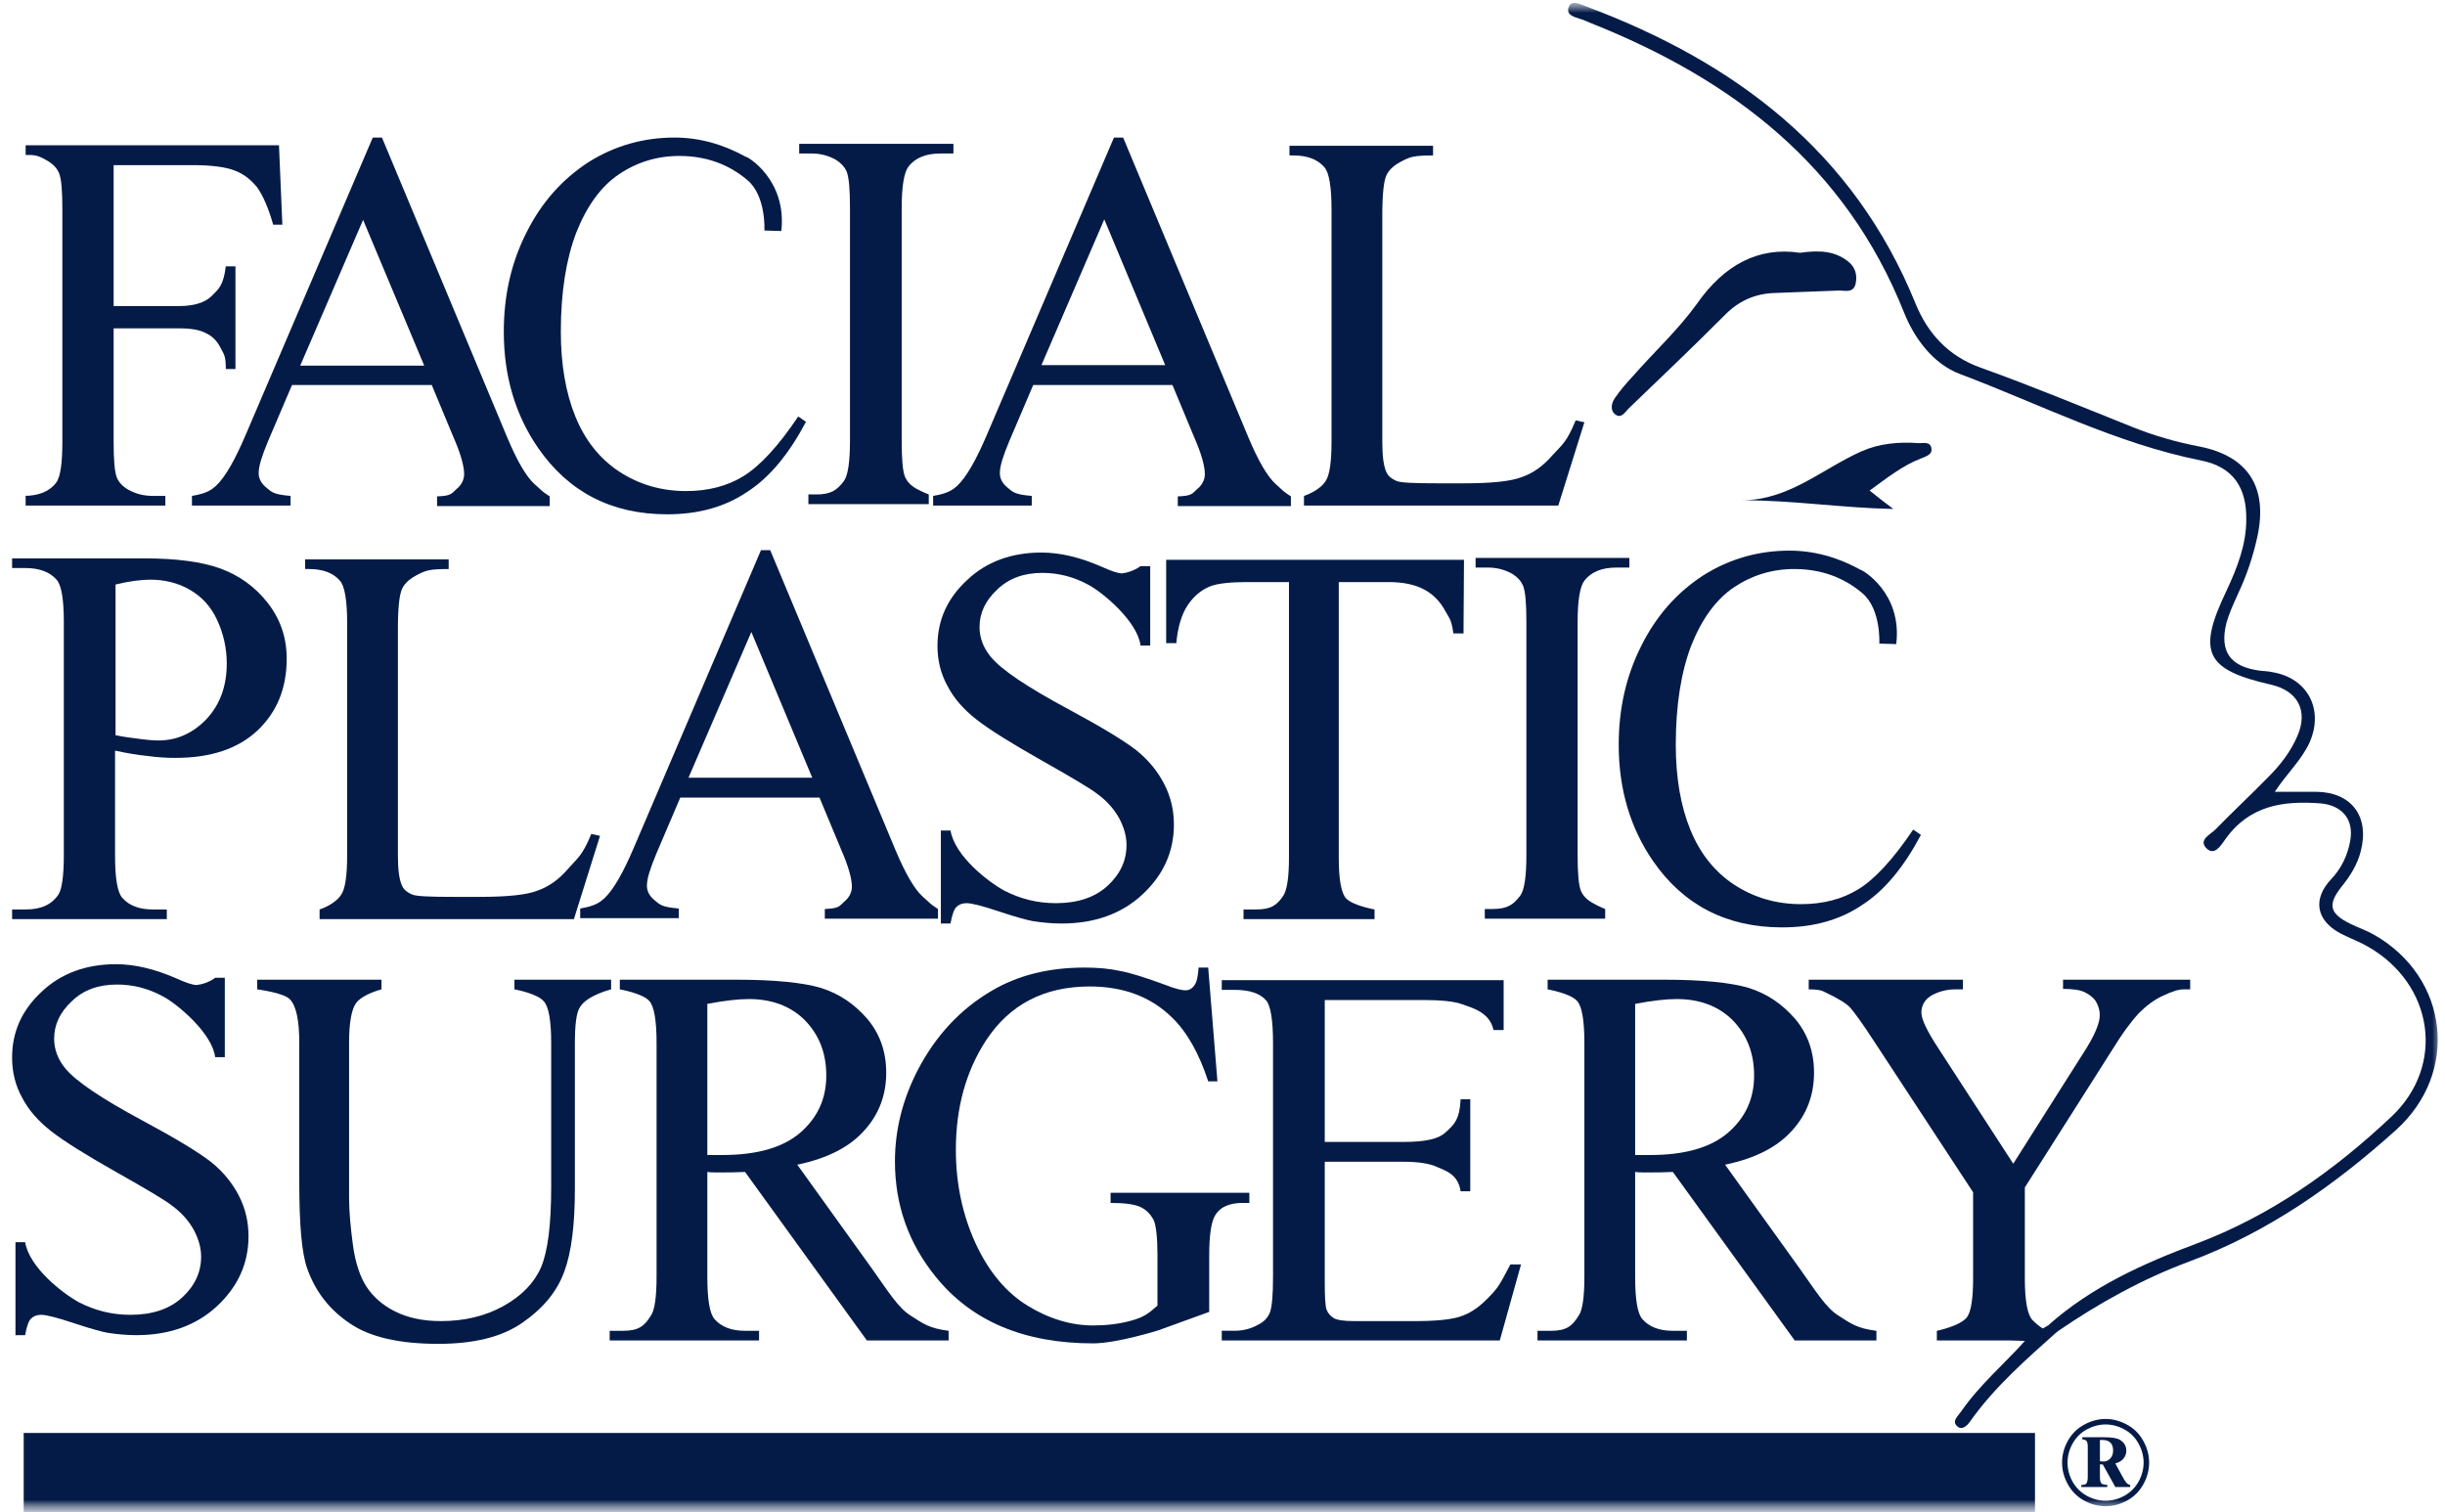 <svg xmlns="http://www.w3.org/2000/svg" width="97" height="60" viewBox="0 0 97 60" fill="none"><g clip-path="url(#clip0_311_48)"><mask id="mask0_311_48" style="mask-type:luminance" maskUnits="userSpaceOnUse" x="0" y="0" width="97" height="60"><path d="M97 0H0V60H97V0Z" fill="white"></path></mask><g mask="url(#mask0_311_48)"><mask id="mask1_311_48" style="mask-type:luminance" maskUnits="userSpaceOnUse" x="0" y="0" width="97" height="60"><path d="M97 0H0V60H97V0Z" fill="white"></path></mask><g mask="url(#mask1_311_48)"><path d="M81.252 52.584C82.978 51.047 85.031 50.125 87.141 49.337C90.094 48.223 92.607 46.436 94.871 44.304C97.038 42.267 96.539 39.039 93.95 37.56C93.585 37.349 93.202 37.214 92.837 37.022C91.878 36.504 91.744 35.658 92.492 34.87C92.895 34.448 93.144 33.91 93.24 33.353C93.394 32.507 92.914 31.95 92.07 31.873C90.574 31.758 89.231 31.95 88.272 33.314C88.119 33.526 87.85 33.987 87.524 33.641C87.217 33.314 87.697 33.103 87.889 32.911C88.579 32.2 89.308 31.527 89.999 30.817C90.478 30.336 90.881 29.818 91.15 29.184C91.572 28.204 91.169 27.416 90.114 27.166C87.486 26.571 87.16 25.879 88.33 23.439C88.752 22.536 89.116 21.614 89.116 20.615C89.135 19.328 88.579 18.521 87.332 18.271C83.957 17.599 80.907 16.023 77.742 14.832C76.687 14.429 75.939 13.41 75.536 12.392C73.215 6.571 68.727 3.151 63.126 0.922C62.972 0.865 62.838 0.788 62.684 0.749C62.435 0.673 62.109 0.577 62.243 0.269C62.358 -0.019 62.684 0.173 62.915 0.25C68.822 2.459 73.541 5.994 75.996 12.046C76.476 13.218 77.281 14.121 78.567 14.582C80.6 15.312 82.595 16.138 84.609 16.945C85.472 17.291 86.354 17.541 87.256 17.714C89.193 18.098 89.979 19.328 89.557 21.287C89.385 22.075 89.135 22.824 88.79 23.554C88.618 23.939 88.445 24.304 88.33 24.707C88.042 25.86 88.483 26.456 89.672 26.609C89.826 26.628 89.999 26.628 90.152 26.667C91.552 26.897 92.204 28.146 91.629 29.453C91.303 30.163 90.728 30.682 90.248 31.412C90.843 31.412 91.38 31.412 91.898 31.412C93.298 31.431 94.007 32.392 93.662 33.756C93.528 34.294 93.24 34.755 92.895 35.178C92.339 35.889 92.415 36.234 93.221 36.638C93.528 36.792 93.873 36.907 94.18 37.08C97.153 38.77 97.594 42.555 95.043 44.842C92.607 47.032 89.96 48.895 86.853 50.048C84.992 50.74 83.266 51.7 81.635 52.815C81.444 52.911 81.252 52.93 81.252 52.584Z" fill="#051B47"></path><path d="M71.412 10.029C72.218 9.914 72.774 9.971 73.273 10.336C73.599 10.567 73.695 10.893 73.618 11.259C73.522 11.662 73.158 11.508 72.908 11.528C72.083 11.566 71.259 11.585 70.415 11.624C69.647 11.643 68.995 11.931 68.458 12.469C67.192 13.737 65.907 14.967 64.603 16.215C64.468 16.35 64.315 16.638 64.066 16.427C63.874 16.273 63.931 15.985 64.066 15.793C64.277 15.485 64.526 15.197 64.794 14.909C65.638 13.948 66.597 13.065 67.326 12.046C68.401 10.509 69.763 9.779 71.412 10.029Z" fill="#051B47"></path><path d="M74.174 19.462C74.539 19.75 74.826 19.981 75.114 20.192C73.1 20.154 71.144 19.846 69.11 19.846C70.971 19.846 72.294 18.598 73.848 17.906C74.539 17.598 75.325 17.522 76.092 17.579C76.284 17.598 76.591 17.483 76.629 17.81C76.649 18.04 76.418 18.098 76.246 18.175C75.479 18.463 74.865 18.962 74.174 19.462Z" fill="#051B47"></path><path d="M81.252 52.584C81.348 52.738 81.501 52.776 81.654 52.795C80.408 53.91 79.142 55.005 78.163 56.388C78.029 56.58 77.818 56.772 77.626 56.561C77.435 56.369 77.684 56.177 77.799 56.004C78.528 54.947 79.506 54.121 80.35 53.18C80.369 53.084 80.427 53.026 80.523 52.987C80.772 52.872 81.022 52.718 81.252 52.584Z" fill="#051B47"></path><path d="M80.523 53.007C80.466 53.065 80.408 53.122 80.35 53.199C80.139 53.18 79.928 53.18 79.622 53.142C79.986 52.892 80.255 53.007 80.523 53.007Z" fill="#051B47"></path><path d="M36.847 19.616V20H32.071V19.616H32.378C32.972 19.616 33.203 19.443 33.471 19.097C33.644 18.866 33.721 18.328 33.721 17.464V8.242C33.721 7.512 33.682 7.032 33.586 6.801C33.51 6.628 33.375 6.475 33.164 6.34C32.857 6.167 32.531 6.09 32.205 6.09H31.706V5.706H37.825V6.09H37.307C36.732 6.09 36.31 6.263 36.041 6.609C35.869 6.84 35.773 7.378 35.773 8.242V17.483C35.773 18.213 35.811 18.694 35.907 18.924C35.984 19.097 36.118 19.251 36.348 19.385C36.636 19.539 36.847 19.616 36.847 19.616Z" fill="#051B47"></path><path d="M63.682 36.062V36.446H58.906V36.062H59.213C59.807 36.062 60.038 35.889 60.306 35.543C60.479 35.312 60.556 34.775 60.556 33.91V24.669C60.556 23.939 60.517 23.458 60.421 23.228C60.344 23.055 60.21 22.901 59.999 22.767C59.692 22.594 59.366 22.517 59.04 22.517H58.541V22.133H64.641V22.517H64.123C63.548 22.517 63.126 22.69 62.857 23.036C62.685 23.266 62.589 23.804 62.589 24.669V33.91C62.589 34.64 62.627 35.12 62.723 35.351C62.8 35.524 62.934 35.677 63.164 35.812C63.471 35.985 63.682 36.062 63.682 36.062Z" fill="#051B47"></path><path d="M4.508 6.532V12.142H7.097C7.692 12.142 8.133 12.008 8.401 11.739C8.67 11.47 8.862 11.335 8.958 10.567H9.341V14.64H8.958C8.958 14.083 8.881 14.063 8.747 13.794C8.612 13.525 8.421 13.333 8.171 13.218C7.922 13.084 7.577 13.026 7.097 13.026H4.508V17.522C4.508 18.252 4.546 18.732 4.642 18.962C4.719 19.135 4.853 19.289 5.083 19.424C5.39 19.596 5.716 19.673 6.042 19.673H6.56V20.058H1.017V19.673H0.94C1.535 19.673 1.957 19.5 2.225 19.155C2.398 18.924 2.474 18.386 2.474 17.522V8.3C2.474 7.57 2.436 7.089 2.34 6.859C2.263 6.686 2.129 6.532 1.918 6.398C1.611 6.225 1.477 6.148 1.151 6.148H1.017V5.764H11.068L11.202 8.914H10.838C10.646 8.242 10.435 7.762 10.204 7.435C9.955 7.128 9.667 6.897 9.303 6.763C8.958 6.628 8.401 6.551 7.653 6.551H4.508V6.532Z" fill="#051B47"></path><path d="M17.129 15.274H11.585L10.626 17.522C10.396 18.079 10.262 18.482 10.262 18.771C10.262 18.982 10.358 19.174 10.569 19.347C10.78 19.52 10.837 19.616 11.528 19.674V20.058H7.615V19.674C8.209 19.578 8.401 19.424 8.574 19.27C8.938 18.924 9.322 18.252 9.763 17.214L14.789 5.457H15.153L20.121 17.349C20.524 18.309 20.888 18.924 21.214 19.212C21.54 19.501 21.483 19.482 21.809 19.693V20.077H17.34V19.693C17.915 19.674 17.915 19.578 18.107 19.405C18.299 19.251 18.414 19.04 18.414 18.809C18.414 18.502 18.28 18.002 17.992 17.349L17.129 15.274ZM16.822 14.486L14.405 8.723L11.911 14.505H16.822V14.486Z" fill="#051B47"></path><path d="M46.515 15.274H40.991L40.032 17.522C39.801 18.079 39.667 18.482 39.667 18.771C39.667 18.982 39.763 19.174 39.974 19.347C40.185 19.52 40.242 19.616 40.933 19.674V20.058H37.02V19.674C37.615 19.578 37.806 19.424 37.979 19.27C38.343 18.924 38.727 18.252 39.168 17.214L44.194 5.457H44.558L49.526 17.349C49.929 18.309 50.294 18.924 50.62 19.212C50.946 19.501 50.888 19.482 51.214 19.693V20.077H46.726V19.693C47.301 19.674 47.301 19.578 47.493 19.405C47.685 19.251 47.8 19.04 47.8 18.809C47.8 18.502 47.666 18.002 47.378 17.349L46.515 15.274ZM46.227 14.486L43.81 8.703L41.317 14.486H46.227Z" fill="#051B47"></path><path d="M32.512 31.643H26.988L26.029 33.891C25.799 34.448 25.665 34.851 25.665 35.139C25.665 35.351 25.761 35.543 25.971 35.716C26.183 35.889 26.24 35.985 26.931 36.042V36.426H23.018V36.042C23.612 35.946 23.804 35.792 23.977 35.639C24.341 35.293 24.725 34.621 25.166 33.583L30.191 21.825H30.556L35.524 33.718C35.927 34.678 36.291 35.293 36.617 35.581C36.943 35.869 36.886 35.85 37.212 36.062V36.446H32.723V36.062C33.299 36.042 33.299 35.946 33.491 35.773C33.682 35.62 33.797 35.408 33.797 35.178C33.797 34.87 33.663 34.371 33.376 33.718L32.512 31.643ZM32.225 30.855L29.808 25.072L27.314 30.855H32.225Z" fill="#051B47"></path><path d="M30.997 9.165L30.326 9.145C30.326 9.145 30.402 7.781 29.654 7.147C28.906 6.513 28.005 6.187 26.95 6.187C26.067 6.187 25.262 6.436 24.552 6.917C23.842 7.397 23.286 8.165 22.864 9.222C22.461 10.279 22.25 11.585 22.25 13.161C22.25 14.448 22.442 15.581 22.826 16.523C23.209 17.464 23.785 18.194 24.571 18.713C25.338 19.212 26.221 19.482 27.218 19.482C28.081 19.482 28.849 19.289 29.501 18.886C30.153 18.482 30.882 17.695 31.668 16.523L31.975 16.734C31.304 18.002 30.537 18.944 29.635 19.52C28.753 20.116 27.698 20.404 26.47 20.404C24.264 20.404 22.557 19.52 21.349 17.772C20.447 16.465 19.987 14.928 19.987 13.161C19.987 11.739 20.274 10.432 20.888 9.222C21.483 8.031 22.308 7.109 23.343 6.436C24.379 5.783 25.53 5.457 26.758 5.457C27.717 5.457 28.657 5.706 29.597 6.225C29.616 6.187 31.227 7.109 30.997 9.165Z" fill="#051B47"></path><path d="M75.229 25.553L74.558 25.533C74.558 25.533 74.635 24.169 73.887 23.535C73.139 22.901 72.237 22.575 71.182 22.575C70.3 22.575 69.494 22.825 68.784 23.305C68.075 23.785 67.518 24.554 67.096 25.61C66.694 26.667 66.483 27.973 66.483 29.549C66.483 30.836 66.674 31.97 67.058 32.911C67.442 33.852 68.017 34.582 68.804 35.101C69.571 35.601 70.453 35.87 71.451 35.87C72.314 35.87 73.081 35.678 73.733 35.274C74.385 34.871 75.114 34.083 75.901 32.911L76.208 33.122C75.536 34.39 74.769 35.332 73.868 35.908C72.985 36.504 71.93 36.792 70.703 36.792C68.497 36.792 66.79 35.908 65.581 34.16C64.68 32.853 64.219 31.316 64.219 29.549C64.219 28.127 64.507 26.821 65.121 25.61C65.715 24.419 66.54 23.497 67.576 22.825C68.612 22.171 69.763 21.845 70.99 21.845C71.949 21.845 72.889 22.094 73.829 22.613C73.848 22.594 75.479 23.497 75.229 25.553Z" fill="#051B47"></path><path d="M62.512 16.677L62.857 16.753L61.822 20.058H51.732V19.674C51.732 19.674 52.346 19.482 52.595 19.078C52.749 18.848 52.825 18.329 52.825 17.522V8.3C52.825 7.416 52.73 6.84 52.538 6.629C52.269 6.321 51.866 6.167 51.31 6.167H51.157V5.783H56.854V6.167C56.086 6.167 55.952 6.225 55.645 6.379C55.338 6.532 55.127 6.705 55.012 6.936C54.897 7.166 54.84 7.704 54.84 8.55V17.541C54.84 18.117 54.897 18.521 55.012 18.752C55.089 18.905 55.223 19.001 55.396 19.078C55.568 19.155 56.125 19.174 57.045 19.174H58.081C59.175 19.174 59.942 19.097 60.383 18.924C60.824 18.771 61.227 18.483 61.591 18.06C61.975 17.637 62.148 17.56 62.512 16.677Z" fill="#051B47"></path><path d="M23.459 33.084L23.804 33.161L22.768 36.465H12.679V36.081C12.679 36.081 13.293 35.889 13.542 35.485C13.696 35.255 13.772 34.736 13.772 33.929V24.707C13.772 23.823 13.676 23.247 13.485 23.036C13.216 22.728 12.813 22.575 12.257 22.575H12.104V22.19H17.8V22.575C17.033 22.575 16.899 22.632 16.592 22.786C16.285 22.94 16.074 23.113 15.959 23.343C15.844 23.574 15.786 24.112 15.786 24.957V33.948C15.786 34.525 15.844 34.928 15.959 35.159C16.036 35.312 16.17 35.408 16.343 35.485C16.515 35.562 17.072 35.581 17.992 35.581H19.028C20.121 35.581 20.889 35.505 21.33 35.332C21.771 35.178 22.174 34.89 22.538 34.467C22.922 34.025 23.094 33.968 23.459 33.084Z" fill="#051B47"></path><path d="M74.443 53.18H71.201L66.367 46.494C66.003 46.513 65.715 46.513 65.485 46.513C65.389 46.513 65.293 46.513 65.197 46.513C65.101 46.513 64.986 46.513 64.871 46.494V50.663C64.871 51.566 64.967 52.123 65.159 52.334C65.427 52.642 65.83 52.796 66.367 52.796H66.924V53.18H60.997V52.796H61.534C62.148 52.796 62.378 52.603 62.627 52.2C62.78 51.989 62.857 51.47 62.857 50.644V41.383C62.857 40.48 62.761 39.923 62.569 39.712C62.301 39.405 61.399 39.251 61.399 39.251V38.867H66.022C67.537 38.867 68.669 38.982 69.379 39.193C70.108 39.424 70.702 39.827 71.22 40.423C71.719 41.018 71.968 41.729 71.968 42.555C71.968 43.439 71.681 44.208 71.105 44.842C70.53 45.495 69.647 45.956 68.439 46.206L71.393 50.317C72.064 51.259 72.448 51.893 72.947 52.2C73.426 52.507 73.675 52.7 74.443 52.796V53.18ZM64.871 45.822C65.005 45.822 65.121 45.822 65.216 45.822C65.312 45.822 65.389 45.822 65.466 45.822C66.828 45.822 67.864 45.533 68.554 44.938C69.245 44.342 69.59 43.593 69.59 42.671C69.59 41.768 69.302 41.057 68.746 40.48C68.19 39.923 67.442 39.635 66.521 39.635C66.118 39.635 65.562 39.693 64.871 39.827V45.822Z" fill="#051B47"></path><path d="M37.634 53.18H34.392L29.558 46.494C29.194 46.513 28.906 46.513 28.676 46.513C28.58 46.513 28.484 46.513 28.388 46.513C28.292 46.513 28.177 46.513 28.062 46.494V50.663C28.062 51.566 28.158 52.123 28.35 52.334C28.618 52.642 29.021 52.796 29.558 52.796H30.114V53.18H24.188V52.796H24.725C25.338 52.796 25.569 52.603 25.818 52.2C25.971 51.989 26.048 51.47 26.048 50.644V41.383C26.048 40.48 25.952 39.923 25.76 39.712C25.492 39.405 24.59 39.251 24.59 39.251V38.867H29.213C30.728 38.867 31.86 38.982 32.57 39.193C33.299 39.424 33.893 39.827 34.411 40.423C34.91 41.018 35.159 41.729 35.159 42.555C35.159 43.439 34.871 44.208 34.296 44.842C33.721 45.495 32.838 45.956 31.63 46.206L34.584 50.317C35.255 51.259 35.639 51.893 36.138 52.2C36.617 52.507 36.866 52.7 37.634 52.796V53.18ZM28.062 45.822C28.196 45.822 28.311 45.822 28.407 45.822C28.503 45.822 28.58 45.822 28.657 45.822C30.019 45.822 31.054 45.533 31.745 44.938C32.435 44.342 32.781 43.593 32.781 42.671C32.781 41.768 32.493 41.057 31.937 40.48C31.381 39.923 30.632 39.635 29.712 39.635C29.309 39.635 28.753 39.693 28.062 39.827V45.822Z" fill="#051B47"></path><path d="M20.409 39.251V38.867H24.245V39.251C24.245 39.251 23.305 39.481 23.018 39.943C22.864 40.154 22.807 40.653 22.807 41.441V47.166C22.807 48.588 22.672 49.683 22.385 50.452C22.097 51.239 21.56 51.893 20.735 52.469C19.91 53.045 18.798 53.314 17.378 53.314C15.844 53.314 14.674 53.045 13.887 52.507C13.082 51.969 12.525 51.259 12.199 50.356C11.969 49.741 11.873 48.588 11.873 46.878V41.364C11.873 40.5 11.758 39.923 11.509 39.654C11.279 39.385 10.205 39.251 10.205 39.251V38.867H15.134V39.251C15.134 39.251 14.367 39.443 14.118 39.808C13.945 40.058 13.849 40.577 13.849 41.364V47.512C13.849 48.069 13.907 48.684 14.002 49.395C14.098 50.106 14.29 50.663 14.54 51.047C14.808 51.451 15.173 51.777 15.671 52.027C16.17 52.277 16.765 52.411 17.494 52.411C18.414 52.411 19.239 52.219 19.968 51.816C20.697 51.412 21.195 50.894 21.464 50.279C21.733 49.645 21.867 48.588 21.867 47.09V41.383C21.867 40.5 21.771 39.943 21.579 39.731C21.311 39.405 20.409 39.251 20.409 39.251Z" fill="#051B47"></path><path d="M58.081 22.209L58.062 25.13H57.659C57.582 24.553 57.486 24.515 57.352 24.265C57.141 23.862 56.853 23.573 56.489 23.381C56.124 23.189 55.664 23.093 55.089 23.093H53.113V34.025C53.113 34.89 53.209 35.428 53.401 35.639C53.669 35.927 54.532 36.081 54.532 36.081V36.465H49.334V36.081H49.833C50.428 36.081 50.658 35.908 50.907 35.543C51.06 35.312 51.137 34.813 51.137 34.025V23.093H49.449C48.797 23.093 48.318 23.151 48.049 23.247C47.685 23.381 47.378 23.631 47.128 23.996C46.879 24.361 46.725 24.88 46.668 25.514H46.265V22.209H58.081Z" fill="#051B47"></path><path d="M45.248 22.459H45.632V25.61H45.248C45.133 24.669 43.791 23.535 43.196 23.209C42.602 22.882 41.988 22.728 41.355 22.728C40.626 22.728 40.031 22.94 39.571 23.381C39.091 23.823 38.861 24.323 38.861 24.88C38.861 25.303 39.015 25.706 39.302 26.052C39.724 26.571 40.76 27.262 42.371 28.127C43.695 28.838 44.577 29.376 45.076 29.76C45.555 30.144 45.92 30.586 46.188 31.105C46.457 31.624 46.572 32.161 46.572 32.719C46.572 33.795 46.15 34.717 45.325 35.485C44.501 36.254 43.426 36.638 42.122 36.638C41.719 36.638 41.336 36.6 40.971 36.542C40.76 36.504 40.319 36.388 39.628 36.158C38.938 35.927 38.535 35.831 38.343 35.831C38.171 35.831 38.036 35.889 37.941 35.985C37.844 36.081 37.768 36.311 37.71 36.638H37.327V32.949H37.71C37.883 33.968 39.206 34.986 39.839 35.331C40.472 35.658 41.144 35.831 41.892 35.831C42.755 35.831 43.446 35.6 43.944 35.139C44.443 34.678 44.692 34.14 44.692 33.526C44.692 33.18 44.596 32.834 44.405 32.469C44.213 32.123 43.925 31.777 43.522 31.489C43.254 31.278 42.506 30.836 41.316 30.163C40.127 29.491 39.264 28.953 38.746 28.55C38.228 28.146 37.844 27.704 37.595 27.224C37.327 26.744 37.192 26.206 37.192 25.629C37.192 24.611 37.576 23.747 38.362 23.017C39.13 22.286 40.127 21.921 41.316 21.921C42.064 21.921 42.851 22.113 43.695 22.479C44.078 22.651 44.347 22.747 44.52 22.747C44.961 22.69 45.248 22.459 45.248 22.459Z" fill="#051B47"></path><path d="M8.536 38.79H8.919V41.941H8.536C8.421 40.999 7.078 39.866 6.483 39.539C5.889 39.213 5.275 39.059 4.642 39.059C3.913 39.059 3.318 39.27 2.858 39.712C2.378 40.154 2.148 40.654 2.148 41.211C2.148 41.633 2.302 42.037 2.589 42.383C3.011 42.901 4.047 43.593 5.658 44.458C6.982 45.168 7.864 45.706 8.363 46.091C8.843 46.475 9.207 46.917 9.476 47.435C9.744 47.954 9.859 48.492 9.859 49.049C9.859 50.125 9.437 51.047 8.612 51.816C7.788 52.584 6.713 52.969 5.409 52.969C5.006 52.969 4.623 52.93 4.258 52.873C4.047 52.834 3.606 52.719 2.916 52.488C2.225 52.258 1.822 52.162 1.63 52.162C1.458 52.162 1.323 52.219 1.228 52.315C1.132 52.411 1.055 52.642 0.997 52.969H0.614V49.28H0.997C1.17 50.298 2.494 51.316 3.127 51.662C3.76 51.989 4.431 52.162 5.179 52.162C6.042 52.162 6.733 51.931 7.231 51.47C7.73 51.009 7.979 50.471 7.979 49.856C7.979 49.51 7.883 49.165 7.692 48.8C7.5 48.454 7.212 48.108 6.809 47.82C6.541 47.608 5.793 47.166 4.603 46.494C3.414 45.822 2.551 45.284 2.033 44.88C1.515 44.477 1.132 44.035 0.882 43.555C0.614 43.074 0.479 42.536 0.479 41.96C0.479 40.942 0.863 40.077 1.65 39.347C2.417 38.617 3.414 38.252 4.603 38.252C5.352 38.252 6.138 38.444 6.982 38.809C7.366 38.982 7.634 39.078 7.807 39.078C8.267 39.02 8.536 38.79 8.536 38.79Z" fill="#051B47"></path><path d="M47.934 38.405L48.299 42.901H47.934C47.57 41.787 47.09 40.941 46.496 40.365C45.652 39.539 44.559 39.136 43.235 39.136C41.432 39.136 40.051 39.846 39.111 41.287C38.325 42.498 37.922 43.939 37.922 45.61C37.922 46.974 38.19 48.204 38.708 49.337C39.226 50.452 39.917 51.278 40.761 51.796C41.605 52.315 42.487 52.584 43.369 52.584C43.887 52.584 44.405 52.526 44.885 52.392C45.364 52.258 45.556 52.123 45.92 51.796V49.798C45.92 49.087 45.863 48.607 45.767 48.396C45.652 48.184 45.498 48.012 45.268 47.896C45.038 47.781 44.635 47.723 44.06 47.723V47.32H49.565V47.723H49.296C48.759 47.723 48.376 47.896 48.184 48.261C48.05 48.511 47.973 49.03 47.973 49.798V52.046L45.959 52.776C45.959 52.776 44.309 53.295 43.369 53.295C40.626 53.295 38.535 52.411 37.116 50.644C36.042 49.318 35.505 47.8 35.505 46.071C35.505 44.822 35.812 43.612 36.406 42.459C37.116 41.095 38.094 40.038 39.341 39.308C40.377 38.694 41.605 38.386 43.024 38.386C43.542 38.386 44.002 38.425 44.443 38.521C44.865 38.598 45.46 38.79 46.246 39.078C46.63 39.232 46.899 39.289 47.033 39.289C47.167 39.289 47.282 39.232 47.378 39.097C47.474 38.982 47.532 38.732 47.551 38.386H47.934V38.405Z" fill="#051B47"></path><path d="M4.565 29.779V33.948C4.565 34.851 4.661 35.408 4.853 35.62C5.121 35.927 5.524 36.081 6.061 36.081H6.618V36.465H0.479V36.081H1.017C1.63 36.081 2.052 35.889 2.321 35.485C2.455 35.274 2.532 34.755 2.532 33.929V24.669C2.532 23.766 2.436 23.209 2.244 22.997C1.976 22.69 1.554 22.536 1.017 22.536H0.479V22.152H5.716C7.001 22.152 7.999 22.286 8.747 22.555C9.476 22.824 10.108 23.266 10.607 23.9C11.106 24.534 11.374 25.264 11.374 26.129C11.374 27.301 10.991 28.242 10.224 28.972C9.456 29.702 8.363 30.067 6.963 30.067C6.618 30.067 6.253 30.048 5.85 29.991C5.447 29.952 5.006 29.875 4.565 29.779ZM4.565 29.164C4.93 29.241 5.275 29.28 5.563 29.318C5.85 29.357 6.1 29.376 6.291 29.376C7.02 29.376 7.653 29.088 8.19 28.53C8.727 27.954 8.996 27.224 8.996 26.321C8.996 25.706 8.862 25.13 8.612 24.592C8.363 24.054 7.999 23.67 7.538 23.401C7.078 23.132 6.541 22.997 5.965 22.997C5.601 22.997 5.141 23.055 4.584 23.189V29.164H4.565Z" fill="#051B47"></path><path d="M81.904 38.867H86.891V39.251H86.623C86.431 39.251 86.182 39.328 85.817 39.501C85.472 39.654 85.146 39.904 84.858 40.192C84.57 40.5 84.206 40.98 83.784 41.672L80.331 47.109V50.701C80.331 51.585 80.427 52.123 80.619 52.354C80.888 52.642 81.195 52.796 81.195 52.796V53.18H76.84V52.796C76.84 52.796 77.799 52.603 78.049 52.238C78.202 52.008 78.279 51.508 78.279 50.701V47.301L74.347 41.307C73.886 40.596 73.56 40.154 73.407 39.981C73.254 39.808 72.908 39.597 72.371 39.347C72.237 39.27 72.026 39.251 71.757 39.251V38.867H77.876V39.251H77.569C77.243 39.251 76.936 39.328 76.649 39.481C76.38 39.635 76.227 39.866 76.227 40.173C76.227 40.423 76.438 40.884 76.879 41.556L79.871 46.167L82.671 41.748C83.094 41.095 83.305 40.596 83.305 40.269C83.305 40.077 83.247 39.904 83.151 39.731C83.055 39.578 82.902 39.462 82.71 39.366C82.518 39.27 82.23 39.232 81.847 39.232V38.867H81.904Z" fill="#051B47"></path><path d="M52.557 39.635V45.303H55.703C56.527 45.303 57.064 45.187 57.333 44.938C57.697 44.611 57.908 44.419 57.947 43.612H58.33V47.262H57.947C57.851 46.571 57.314 46.436 57.026 46.302C56.738 46.167 56.297 46.09 55.703 46.09H52.557V50.817C52.557 51.451 52.576 51.835 52.633 51.969C52.691 52.104 52.787 52.219 52.921 52.296C53.056 52.373 53.324 52.411 53.727 52.411H56.144C56.949 52.411 57.544 52.354 57.908 52.238C58.273 52.123 58.618 51.912 58.963 51.566C59.405 51.124 59.462 51.047 59.922 50.163H60.344L59.501 53.18H48.471V52.795H48.97C49.315 52.795 49.622 52.719 49.929 52.546C50.159 52.43 50.313 52.258 50.389 52.046C50.466 51.816 50.504 51.355 50.504 50.663V41.364C50.504 40.461 50.408 39.904 50.236 39.693C49.986 39.404 49.565 39.27 48.97 39.27H48.471V38.886H59.654V40.865H59.251C59.098 40.115 58.311 39.962 57.966 39.827C57.678 39.731 57.179 39.673 56.47 39.673H52.557V39.635Z" fill="#051B47"></path><path d="M80.734 56.849H0.94V60.115H80.734V56.849Z" fill="#051B47"></path><path d="M83.534 56.294C83.824 56.294 84.108 56.369 84.383 56.519C84.659 56.667 84.874 56.88 85.028 57.158C85.184 57.435 85.262 57.724 85.262 58.025C85.262 58.324 85.186 58.611 85.033 58.886C84.881 59.161 84.667 59.375 84.393 59.528C84.119 59.679 83.832 59.755 83.534 59.755C83.235 59.755 82.949 59.679 82.675 59.528C82.402 59.375 82.189 59.161 82.037 58.886C81.884 58.611 81.808 58.324 81.808 58.025C81.808 57.724 81.885 57.435 82.039 57.158C82.195 56.88 82.411 56.667 82.687 56.519C82.963 56.369 83.245 56.294 83.534 56.294ZM83.534 56.512C83.281 56.512 83.033 56.577 82.791 56.707C82.551 56.837 82.363 57.024 82.227 57.268C82.092 57.511 82.025 57.763 82.025 58.025C82.025 58.287 82.091 58.538 82.224 58.779C82.357 59.018 82.544 59.204 82.784 59.338C83.024 59.471 83.274 59.538 83.534 59.538C83.795 59.538 84.045 59.471 84.284 59.338C84.524 59.204 84.71 59.018 84.843 58.779C84.977 58.538 85.043 58.287 85.043 58.025C85.043 57.763 84.976 57.511 84.841 57.268C84.706 57.024 84.518 56.837 84.276 56.707C84.036 56.577 83.789 56.512 83.534 56.512ZM82.611 57.019H83.493C83.79 57.019 83.996 57.055 84.111 57.127C84.275 57.229 84.357 57.371 84.357 57.554C84.357 57.669 84.32 57.773 84.247 57.864C84.176 57.953 84.067 58.018 83.921 58.059L84.254 58.669C84.303 58.757 84.353 58.823 84.405 58.867C84.43 58.888 84.465 58.902 84.51 58.911V58.993H83.921L83.422 58.096H83.31V58.579C83.31 58.717 83.328 58.806 83.364 58.845C83.401 58.884 83.48 58.906 83.602 58.911V58.993H82.572V58.911C82.673 58.911 82.738 58.894 82.767 58.859C82.808 58.812 82.828 58.719 82.828 58.579V57.427C82.828 57.293 82.813 57.209 82.784 57.173C82.757 57.136 82.699 57.112 82.611 57.102V57.019ZM83.31 57.971C83.365 57.979 83.411 57.983 83.449 57.983C83.554 57.983 83.644 57.943 83.719 57.864C83.795 57.784 83.833 57.677 83.833 57.544C83.833 57.407 83.798 57.304 83.726 57.234C83.656 57.162 83.549 57.127 83.403 57.127H83.31V57.971Z" fill="#051B47"></path></g></g></g><defs><clipPath id="clip0_311_48"><rect width="97" height="60" fill="white"></rect></clipPath></defs></svg>